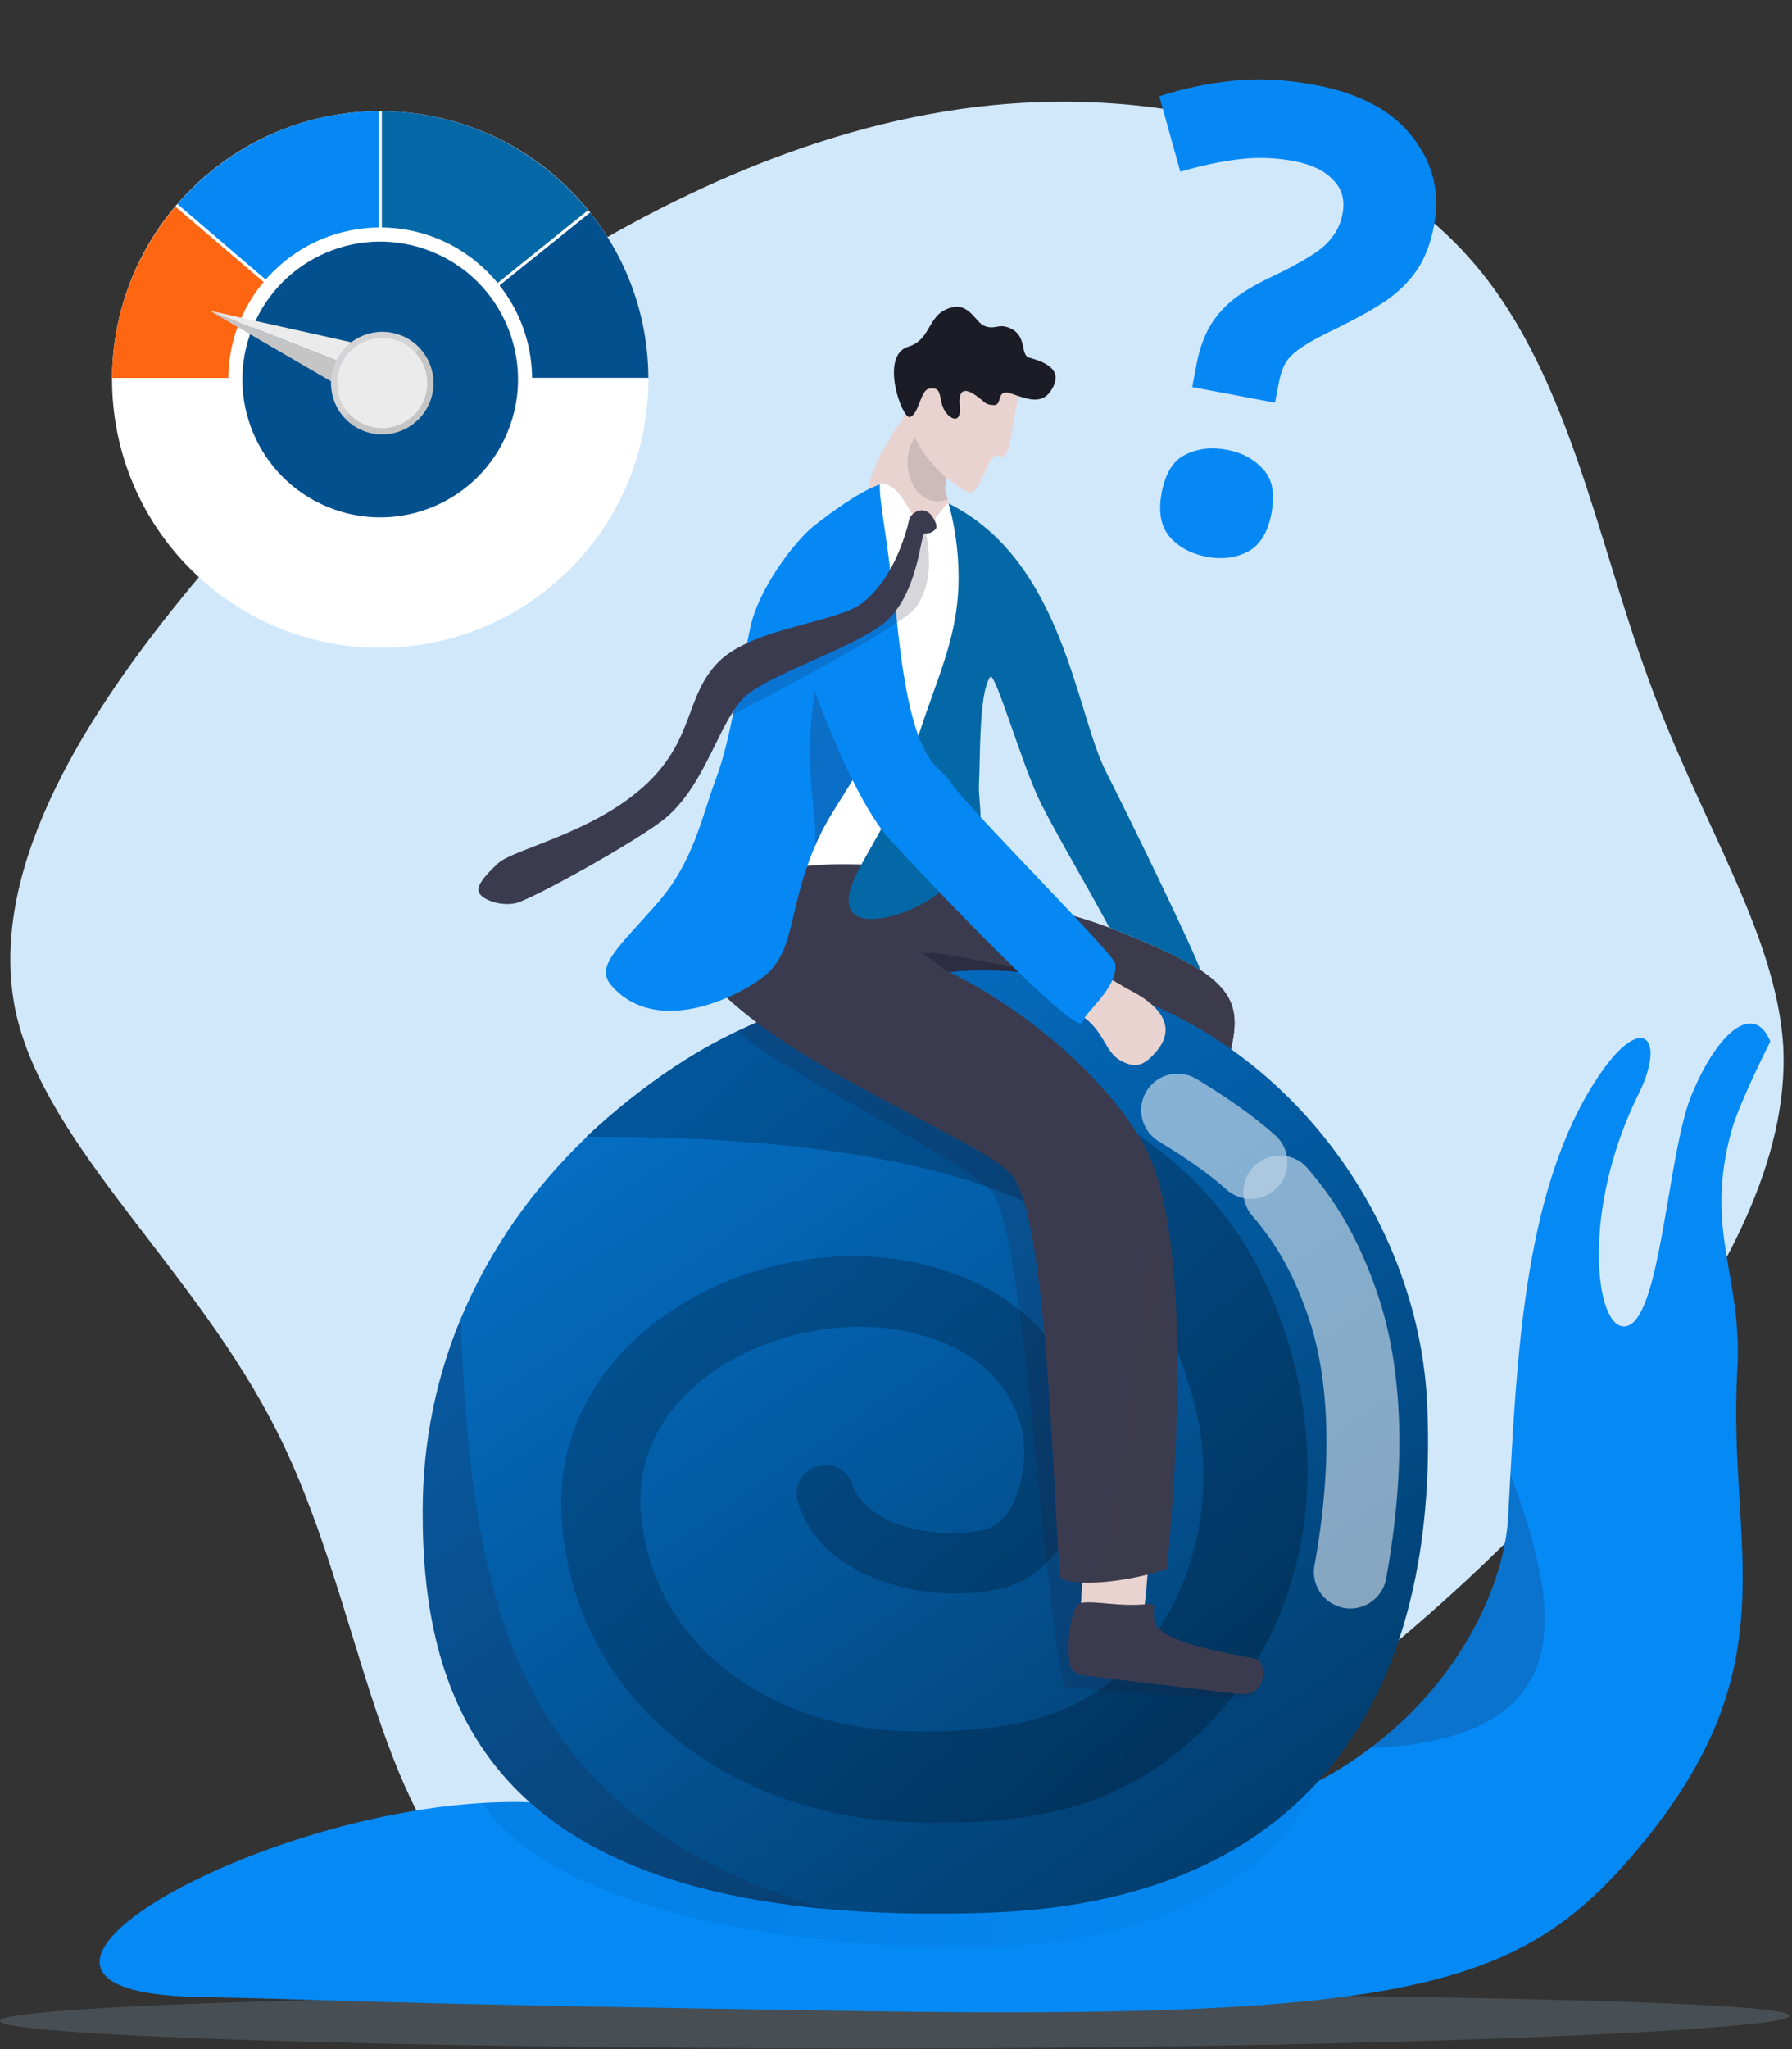 <svg width="378" height="432" viewBox="0 0 378 432" fill="none" xmlns="http://www.w3.org/2000/svg">
<rect x="0" y="0" width="378" height="432" fill="#333333" stroke="none"/>
<path d="M309.313 53.702C330.638 76.969 336.708 113.476 347.787 143.344C358.591 173.21 374.678 196.695 376.156 220.587C377.359 244.476 363.673 269.284 347.53 290.991C331.11 312.954 312.232 331.817 289.22 350.65C266.211 369.226 238.796 387.256 203.429 399.836C168.34 412.161 125.299 419.034 102.012 400.375C79.002 381.461 76.021 337.016 58.639 302.223C41.258 267.43 9.752 242.034 3.348 213.485C-2.781 184.937 16.191 153.236 38.438 125.923C60.685 98.611 86.205 75.945 116.106 57.163C146.006 38.38 180.01 23.737 215.575 21.687C251.14 19.637 287.99 30.178 309.313 53.702Z" fill="#D1E8FB"/>
<path opacity="0.17" d="M377.537 424.97C377.537 428.149 288.477 431.859 185.837 431.859C83.198 431.859 0 429.242 0 426.063C0 422.883 83.198 420.3 185.837 420.3C288.477 420.3 377.537 421.757 377.537 424.97Z" fill="#AFD9FB"/>
<path d="M239.79 197.912C262.842 207.451 262.279 212.287 258.305 226.296C254.33 240.306 235.253 262.066 235.253 262.066C235.253 262.066 213.095 255.31 216.904 249.58C220.713 243.85 236.776 224.74 235.12 221.958C233.464 219.142 200.179 204.901 200.179 204.901L193.124 196.058H234.491L239.79 197.912Z" fill="#3B3B4C"/>
<path d="M258.304 226.296C254.363 240.306 235.252 262.066 235.252 262.066C235.252 262.066 213.095 255.31 216.937 249.58C220.746 243.85 236.809 224.74 235.153 221.958C233.497 219.142 200.211 204.901 200.211 204.901L193.157 196.058H234.491L237.107 196.952C238.101 198.807 238.995 200.363 239.823 201.522C244.394 204.305 253.899 207.054 253.204 204.503C262.312 210.564 261.252 215.897 258.304 226.296Z" fill="#3B3B4C"/>
<path d="M343.82 391.765C320.139 419.023 295.896 425.779 181.167 423.991C66.439 422.202 76.673 421.705 41.731 421.01C-12.255 419.95 50.541 383.12 101.878 380.106C112.178 379.51 123.041 380.239 134.004 382.889C170.834 391.765 227.834 387.691 242.108 386.134C256.317 384.578 268.273 380.736 278.143 375.47C282.117 373.383 285.728 371.032 289.04 368.548C308.746 353.776 317.357 333.308 318.119 319.96C318.285 316.913 318.45 313.833 318.616 310.72C320.272 280.415 322.623 247.56 337.925 225.833C346.602 213.512 351.438 218.977 345.609 230.701C333.487 255.111 336.435 279.951 342.661 279.653C350.345 279.289 351.637 243.121 356.87 230.701C362.798 216.592 370.184 211.624 373.43 219.573C373.43 219.573 366.905 232.424 365.282 238.253C359.354 259.549 367.634 269.021 366.475 288.827C364.222 326.982 378.696 351.623 343.82 391.765Z" fill="#0589F5"/>
<path opacity="0.12" d="M278.11 375.47C270.824 391.765 249.461 413.293 191.766 410.378C114.033 406.47 101.845 380.107 101.845 380.107C112.145 379.51 123.009 380.239 133.971 382.889C170.801 391.765 227.801 387.691 242.076 386.134C256.317 384.578 268.24 380.703 278.11 375.47Z" fill="url(#paint0_linear_603_34578)"/>
<path d="M208.392 403.258C195.475 403.688 183.917 403.39 173.55 402.396C102.408 395.64 88.994 357.353 89.16 318.238C89.226 303.698 92.107 290.218 97.175 278.063C103.302 263.292 112.576 250.408 123.737 239.71C134.965 228.946 148.114 220.434 161.925 214.506C177.061 207.981 192.925 204.536 207.862 204.57C261.12 204.768 298.877 250.408 301.029 295.749C303.513 349.238 283.078 400.674 208.392 403.258Z" fill="url(#paint1_linear_603_34578)"/>
<path d="M265.723 349.007C257.112 364.441 242.406 376.596 225.25 381.233C214.254 384.147 202.828 384.611 191.434 384.147C154.009 382.69 120.193 358.281 118.404 318.801C116.815 278.295 166.462 255.509 200.907 268.459C218.527 274.188 231.642 290.782 229.357 309.759C228.264 320.06 222.766 331.718 211.969 334.732C196.634 338.673 172.887 333.341 168.151 316.152C166.594 308.368 178.054 305.851 179.942 313.535C184.181 322.743 199.681 324.73 208.558 322.246C213.559 320.126 215.413 313.601 215.943 308.468C217.301 295.021 206.868 284.588 194.183 281.475C170.138 274.354 133.838 289.258 135.097 317.907C137.15 348.013 163.978 364.706 192.296 365.004C201.967 365.103 212.201 364.606 221.508 361.46C249.196 351.822 259.728 317.973 250.686 291.709C246.414 276.01 235.65 263.226 221.309 255.873C208.723 249.216 194.084 245.639 180.008 243.354C161.394 240.439 142.582 239.611 123.704 239.644C135.097 229.079 148.378 219.606 162.454 214.506C166.296 215.036 170.9 215.566 174.709 216.228C187.096 218.149 199.615 220.964 211.505 225.038C232.835 232.258 253.237 245.241 264.332 265.378C278.275 290.782 280.428 323.438 265.723 349.007Z" fill="url(#paint2_linear_603_34578)"/>
<path d="M200.312 93.068C200.268 93.209 199.345 95.587 199.599 99.76C199.746 102.419 198.754 102.113 199.94 105.237C200.108 105.659 200.312 106.199 200.567 106.767C202.193 110.36 196.253 113.328 192.023 117.718C184.672 115.656 183.336 107.556 183.336 107.556C181.699 101.907 186.166 94.271 191.641 86.42C193.906 83.215 197.457 84.476 197.457 84.476L196.377 89.646L200.312 93.068Z" fill="#E9D3D0"/>
<path opacity="0.14" d="M200.312 93.068C200.268 93.21 199.345 95.587 199.599 99.76C199.746 102.419 198.754 102.114 199.94 105.237C193.638 107.711 189.298 99.175 192.535 92.891C193.466 91.113 196.377 89.647 196.377 89.647L200.312 93.068Z" fill="#1F1F39"/>
<path opacity="0.46" d="M156.294 215.864C156.294 215.864 156.328 215.897 156.294 215.864C156.395 215.831 156.428 215.831 156.461 215.831L156.294 215.864Z" fill="#1F1F39"/>
<path opacity="0.21" d="M236.478 338.276C233.696 338.706 266.452 353.975 264.73 357.154C263.438 359.605 226.609 355.498 224.423 355.863C219.09 328.903 216.772 268.79 210.082 252.462C207.631 246.467 160.832 223.912 155.765 217.321C165.403 212.187 167.787 214.572 165.403 212.187L153.777 203.609L157.454 201.622L171.927 209.67L223.694 238.452L236.478 338.276Z" fill="#1F1F39"/>
<path d="M241.181 340.263C242.076 334.997 242.705 321.583 242.705 321.583L228.695 320.026L227.966 340.23L236.776 347.317L241.181 340.263Z" fill="#E9D3D0"/>
<path d="M242.44 338.143C243.963 337.978 243.169 339.303 243.467 341.555C244.129 346.755 262.544 349.04 265.26 349.835C266.684 350.232 268.108 357.949 260.987 357.088C254.827 356.359 235.021 354.041 228.298 353.18C226.873 353.014 225.747 351.888 225.582 350.497C224.919 345.463 226.145 337.912 228.066 337.945C230.98 337.382 236.147 338.872 242.44 338.143Z" fill="#3B3B50"/>
<path d="M200.212 186.718C209.353 189.5 224.688 191.09 239.757 197.945C230.98 198.31 222.005 201.589 215.513 202.251C210.413 202.748 199.748 205.398 198.225 205.232C175.14 203.178 171.596 198.111 171.596 198.111C193.455 195.528 228.529 218.944 241.115 241.035C253.701 263.126 246.116 330.757 246.116 330.757C235.418 334.301 224.986 334.301 223.661 332.48C222.237 319.232 221.177 258.522 213.758 248.123C206.339 237.723 124.466 211.127 146.656 181.518C148.577 178.935 171.033 176.219 180.605 178.802C200.642 184.167 200.212 186.718 200.212 186.718Z" fill="#3B3B50"/>
<path d="M230.45 333.076C233.762 333.507 239.194 333.043 246.116 330.725C246.116 330.725 248.501 289.755 242.97 258.754C238.399 296.743 233.431 333.142 230.45 333.076Z" fill="#3B3B4C"/>
<path opacity="0.55" d="M200.178 204.934C198.456 203.94 194.581 201.026 194.581 201.026C194.581 201.026 196.071 200.628 199.152 201.158C202.232 201.721 211.439 203.278 220.614 205.497C208.425 204.007 203.093 204.735 200.178 204.934Z" fill="#1F1F39"/>
<path d="M185.771 102.063C190.441 101.533 192.064 110.608 195.641 111.469C197.794 111.999 196.668 109.846 197.595 108.819C200.079 106.104 199.649 105.375 200.642 106.832C217.699 132.103 192.196 183.042 192.196 183.042C192.196 183.042 171.53 180.491 162.918 184.267C149.207 190.295 148.478 178.339 149.571 175.225C153.711 163.236 174.61 111.999 174.61 111.999C174.61 111.999 178.087 107.163 185.771 102.063Z" fill="white"/>
<path d="M253.204 204.569C250.058 202.516 245.686 200.363 239.79 197.912L233.994 195.528C229.424 187.016 222.932 176.053 219.587 169.396C215.58 161.381 209.883 141.277 208.856 142.734C206.505 146.079 206.803 158.996 206.505 165.156C206.173 171.317 210.313 179.961 196.536 189.334C190.905 193.176 182.128 195.362 179.81 192.315C175.835 187.082 187.825 175.821 192.263 160.056C196.469 145.052 201.669 136.607 202.166 123.69C202.53 113.919 200.079 106.136 200.079 106.136C224.323 118.225 226.907 150.285 233.332 162.772C238.101 172.145 252.277 201.257 253.204 204.569Z" fill="#0267A4"/>
<path opacity="0.14" d="M253.204 204.569C250.058 202.516 245.686 200.363 239.79 197.912L233.994 195.528C229.424 187.016 222.932 176.053 219.587 169.396C215.58 161.381 209.883 141.277 208.856 142.734C206.505 146.079 206.803 158.996 206.505 165.156C206.173 171.317 210.313 179.961 196.536 189.334C190.905 193.176 182.128 195.362 179.81 192.315C175.835 187.082 187.825 175.821 192.263 160.056C196.469 145.052 201.669 136.607 202.166 123.69C202.53 113.919 200.079 106.136 200.079 106.136C224.323 118.225 226.907 150.285 233.332 162.772C238.101 172.145 252.277 201.257 253.204 204.569Z" fill="#176FB6"/>
<path d="M187.262 149.325C185.241 157.672 176.365 169.098 173.219 175.556C165.932 190.427 168.251 200.264 161.163 205.828C155.235 210.465 138.443 218.513 129.003 207.815C125.327 203.642 130.659 199.635 138.873 190.162C146.358 181.518 148.047 172.112 151.061 164.064C153.976 156.247 155.566 145.185 158.249 132.368C159.971 124.187 167.555 114.118 171.762 110.806C181.83 102.924 185.606 102.162 185.606 102.162C185.142 107.263 191.567 131.573 187.262 149.325Z" fill="#0588F4"/>
<path opacity="0.24" d="M171.828 178.604C172.258 177.61 172.722 176.583 173.219 175.556C176.365 169.131 185.242 157.672 187.262 149.358C187.991 146.311 188.554 139.985 188.719 136.707L172.292 142.9C168.913 162.408 172.722 171.416 171.828 178.604Z" fill="#1F1F39"/>
<path d="M225.615 204.007C234.16 205.431 235.054 207.087 238.697 208.942C242.341 210.83 249.263 215.466 243.897 221.693C241.546 224.442 239.691 225.535 236.18 223.482C232.67 221.428 232.769 215.963 226.178 213.115C219.587 210.333 225.615 204.007 225.615 204.007Z" fill="#E9D3D0"/>
<path d="M188.52 123.127C191.501 162.905 197.761 160.454 200.609 165.024C203.458 169.595 235.021 201.158 235.253 203.146C235.915 208.147 228.96 213.247 228.298 215.499C227.337 218.845 197.065 187.182 187.825 177.146C177.955 166.448 167.092 132.235 167.092 132.235C167.092 132.235 162.687 115.178 172.755 112.032C182.89 108.886 188.52 123.127 188.52 123.127Z" fill="#0588F4"/>
<path opacity="0.18" d="M195.31 111.502C194.813 111.502 198.191 121.339 193.124 128.128C190.143 132.136 159.109 148.431 153.413 151.147C153.081 148.663 171.364 136.408 171.298 131.606C175.901 130.347 183.949 127.135 185.97 125.479C187.493 124.253 188.719 122.796 189.745 121.272C191.666 118.391 192.859 115.178 193.587 112.562C193.985 111.237 193.356 109.978 194.382 109.25C195.74 108.322 195.939 111.535 195.31 111.502Z" fill="#1F1F39"/>
<path d="M196.502 108.687C195.939 107.925 194.515 106.964 192.859 108.123C191.6 109.018 191.832 109.614 191.368 111.237C189.944 116.139 187.361 122.696 182.062 127.002C176.762 131.308 158.878 132.235 151.591 139.521C144.338 146.808 146.656 156.048 135.693 165.885C124.731 175.722 108.303 179.034 105.09 181.981C101.878 184.929 100.222 187.115 101.215 188.473C102.242 189.831 105.554 191.056 108.734 190.427C111.913 189.798 135.164 176.914 140.529 172.343C149.306 164.858 151.955 150.849 157.785 146.311C163.614 141.774 178.915 136.905 185.904 131.804C193.687 126.141 194.184 112.462 194.979 112.462C195.74 112.462 196.469 112.495 197.33 111.568C197.926 110.939 197.065 109.448 196.502 108.687Z" fill="#3B3B50"/>
<path d="M215.118 83.257C213.327 87.481 213.594 97.614 210.883 96.146C208.133 94.689 207.075 105.131 204.104 103.655C196.88 100.139 191.141 91.375 191.997 87.472C192.893 83.558 198.415 74.278 198.415 74.278L215.118 83.257Z" fill="#E9D3D0"/>
<path d="M205.784 83.33C207.885 84.765 207.671 85.344 209.621 85.407C211.571 85.471 210.035 81.894 213.176 82.934C216.369 84.001 219.651 85.514 221.707 82.328C224.681 77.753 220.02 76.221 217.067 75.383C215.185 74.827 216.692 70.946 213.233 69.271C210.49 67.984 209.978 69.724 207.514 68.654C205.999 68.032 204.471 64.195 201.279 64.715C195.442 65.722 196.815 71.493 191.583 73.092C185.444 74.96 190.301 88.406 191.917 87.925C193.821 87.402 194.145 82.285 195.938 81.966C198.634 81.508 198.004 83.283 198.837 85.653C199.717 88.181 202.822 89.961 202.465 85.733C202.014 81.619 203.889 82.005 205.784 83.33Z" fill="#1C1C26"/>
<g opacity="0.72">
<path opacity="0.72" d="M263.868 245.075C259.662 241.333 254.628 237.822 248.401 234.046" stroke="white" stroke-width="15.372" stroke-miterlimit="10" stroke-linecap="round"/>
<path opacity="0.72" d="M284.834 331.42C289.802 304.03 286.954 285.813 283.211 275.016C280.23 266.405 276.488 258.821 269.963 251.302" stroke="white" stroke-width="15.372" stroke-miterlimit="10" stroke-linecap="round"/>
</g>
<path opacity="0.21" d="M173.55 402.396C102.408 395.64 88.994 357.353 89.16 318.238C89.226 303.698 92.107 290.218 97.175 278.063C99.46 337.348 107.74 382.458 173.55 402.396Z" fill="#1F1F39"/>
<path opacity="0.21" d="M289.04 368.548C308.747 353.776 317.358 333.308 318.12 319.96C318.285 316.913 318.451 313.833 318.616 310.72C328.486 337.779 335.408 366.494 289.04 368.548Z" fill="#1F1F39"/>
<path d="M252.41 76.707C252.974 73.715 253.884 71.117 255.141 68.913C256.398 66.709 258.126 64.734 260.324 62.989C262.613 61.261 265.497 59.599 268.976 58.001C272.06 56.517 274.56 55.158 276.475 53.923C278.481 52.705 279.99 51.393 281.003 49.988C282.106 48.6 282.837 46.954 283.196 45.05C283.743 42.148 283.07 39.768 281.178 37.909C279.392 35.976 276.604 34.652 272.813 33.937C269.022 33.222 265.165 33.105 261.242 33.586C257.32 34.067 253.229 34.939 248.972 36.202L244.54 20.296C249.425 18.682 254.585 17.59 260.02 17.018C265.456 16.447 271.243 16.741 277.38 17.898C286.768 19.668 293.606 23.305 297.896 28.809C302.276 34.329 303.808 40.58 302.491 47.562C301.79 51.279 300.597 54.387 298.91 56.886C297.224 59.385 294.985 61.592 292.194 63.506C289.42 65.331 286.025 67.225 282.009 69.191C279.032 70.601 276.693 71.85 274.993 72.938C273.292 74.026 272.051 75.153 271.27 76.32C270.58 77.505 270.055 79.049 269.696 80.953L268.952 84.897L251.486 81.603L252.41 76.707ZM245.037 103.907C245.823 99.736 247.499 97.048 250.063 95.841C252.645 94.544 255.56 94.202 258.809 94.814C261.968 95.41 264.514 96.782 266.446 98.93C268.394 100.988 268.975 104.102 268.189 108.273C267.437 112.262 265.761 114.951 263.163 116.339C260.581 117.636 257.711 117.987 254.552 117.391C251.302 116.778 248.712 115.398 246.78 113.249C244.866 111.01 244.285 107.896 245.037 103.907Z" fill="#0588F4"/>
<path d="M120.2 119.997C142.291 97.906 142.291 62.09 120.2 39.999C98.109 17.908 62.293 17.908 40.202 39.999C18.111 62.09 18.111 97.906 40.202 119.997C62.293 142.088 98.109 142.088 120.2 119.997Z" fill="white"/>
<path d="M103.564 61.618C107.484 66.603 109.867 72.844 109.93 79.648L136.771 79.648C136.709 66.478 132.099 54.374 124.479 44.81L103.564 61.618Z" fill="#03508E"/>
<path d="M23.636 79.68L50.477 79.68C50.54 72.562 53.142 66.04 57.376 60.96L36.994 43.557C28.747 53.34 23.73 65.915 23.636 79.68Z" fill="#FF6611"/>
<path d="M80.548 50.267C89.642 50.361 97.763 54.563 103.157 61.117L124.04 44.309C113.724 31.673 98.077 23.551 80.548 23.426L80.548 50.267Z" fill="#0568A6"/>
<path d="M57.815 60.457C63.208 54.28 71.079 50.36 79.89 50.266L79.89 23.425C62.957 23.519 47.749 31.107 37.433 43.023L57.815 60.457Z" fill="#0588F4"/>
<path d="M102.861 102.658C115.376 90.143 115.376 69.853 102.861 57.338C90.346 44.823 70.055 44.823 57.541 57.338C45.026 69.853 45.026 90.143 57.541 102.658C70.055 115.173 90.346 115.173 102.861 102.658Z" fill="white"/>
<path d="M107.629 89.624C112.942 74.475 104.97 57.888 89.822 52.574C74.673 47.26 58.086 55.232 52.772 70.381C47.458 85.529 55.431 102.117 70.579 107.431C85.727 112.744 102.315 104.772 107.629 89.624Z" fill="#03508E"/>
<path d="M76.113 84.053L78.165 78.803L44.203 65.502L76.113 84.053Z" fill="#C5C5C5"/>
<path d="M44.203 65.502L78.165 78.803L80.241 73.531L44.203 65.502Z" fill="#EBEBEB"/>
<path d="M87.894 88.776C92.305 84.772 92.659 77.93 88.634 73.495L72.612 88.035C76.637 92.47 83.482 92.78 87.894 88.776Z" fill="#C5C5C5"/>
<path d="M73.374 72.777C68.962 76.781 68.608 83.623 72.633 88.058L88.655 73.518C84.63 69.083 77.809 68.752 73.374 72.777Z" fill="#D4D4D6"/>
<path d="M87.659 74.379C91.178 78.257 90.886 84.281 87.008 87.8C83.13 91.319 77.106 91.027 73.587 87.15C70.068 83.272 70.36 77.248 74.238 73.729C78.116 70.21 84.14 70.502 87.659 74.379Z" fill="#EBEBEB"/>
<defs>
<linearGradient id="paint0_linear_603_34578" x1="122.983" y1="394.123" x2="234.801" y2="410.784" gradientUnits="userSpaceOnUse">
<stop stop-color="#02477E"/>
<stop offset="1" stop-color="#0572CB"/>
</linearGradient>
<linearGradient id="paint1_linear_603_34578" x1="293.201" y1="472.103" x2="124.357" y2="226.825" gradientUnits="userSpaceOnUse">
<stop stop-color="#012A4C"/>
<stop offset="1" stop-color="#0470C7"/>
</linearGradient>
<linearGradient id="paint2_linear_603_34578" x1="322.572" y1="444.45" x2="139.472" y2="237.99" gradientUnits="userSpaceOnUse">
<stop stop-color="#01203A"/>
<stop offset="1" stop-color="#025599"/>
</linearGradient>
</defs>
</svg>
